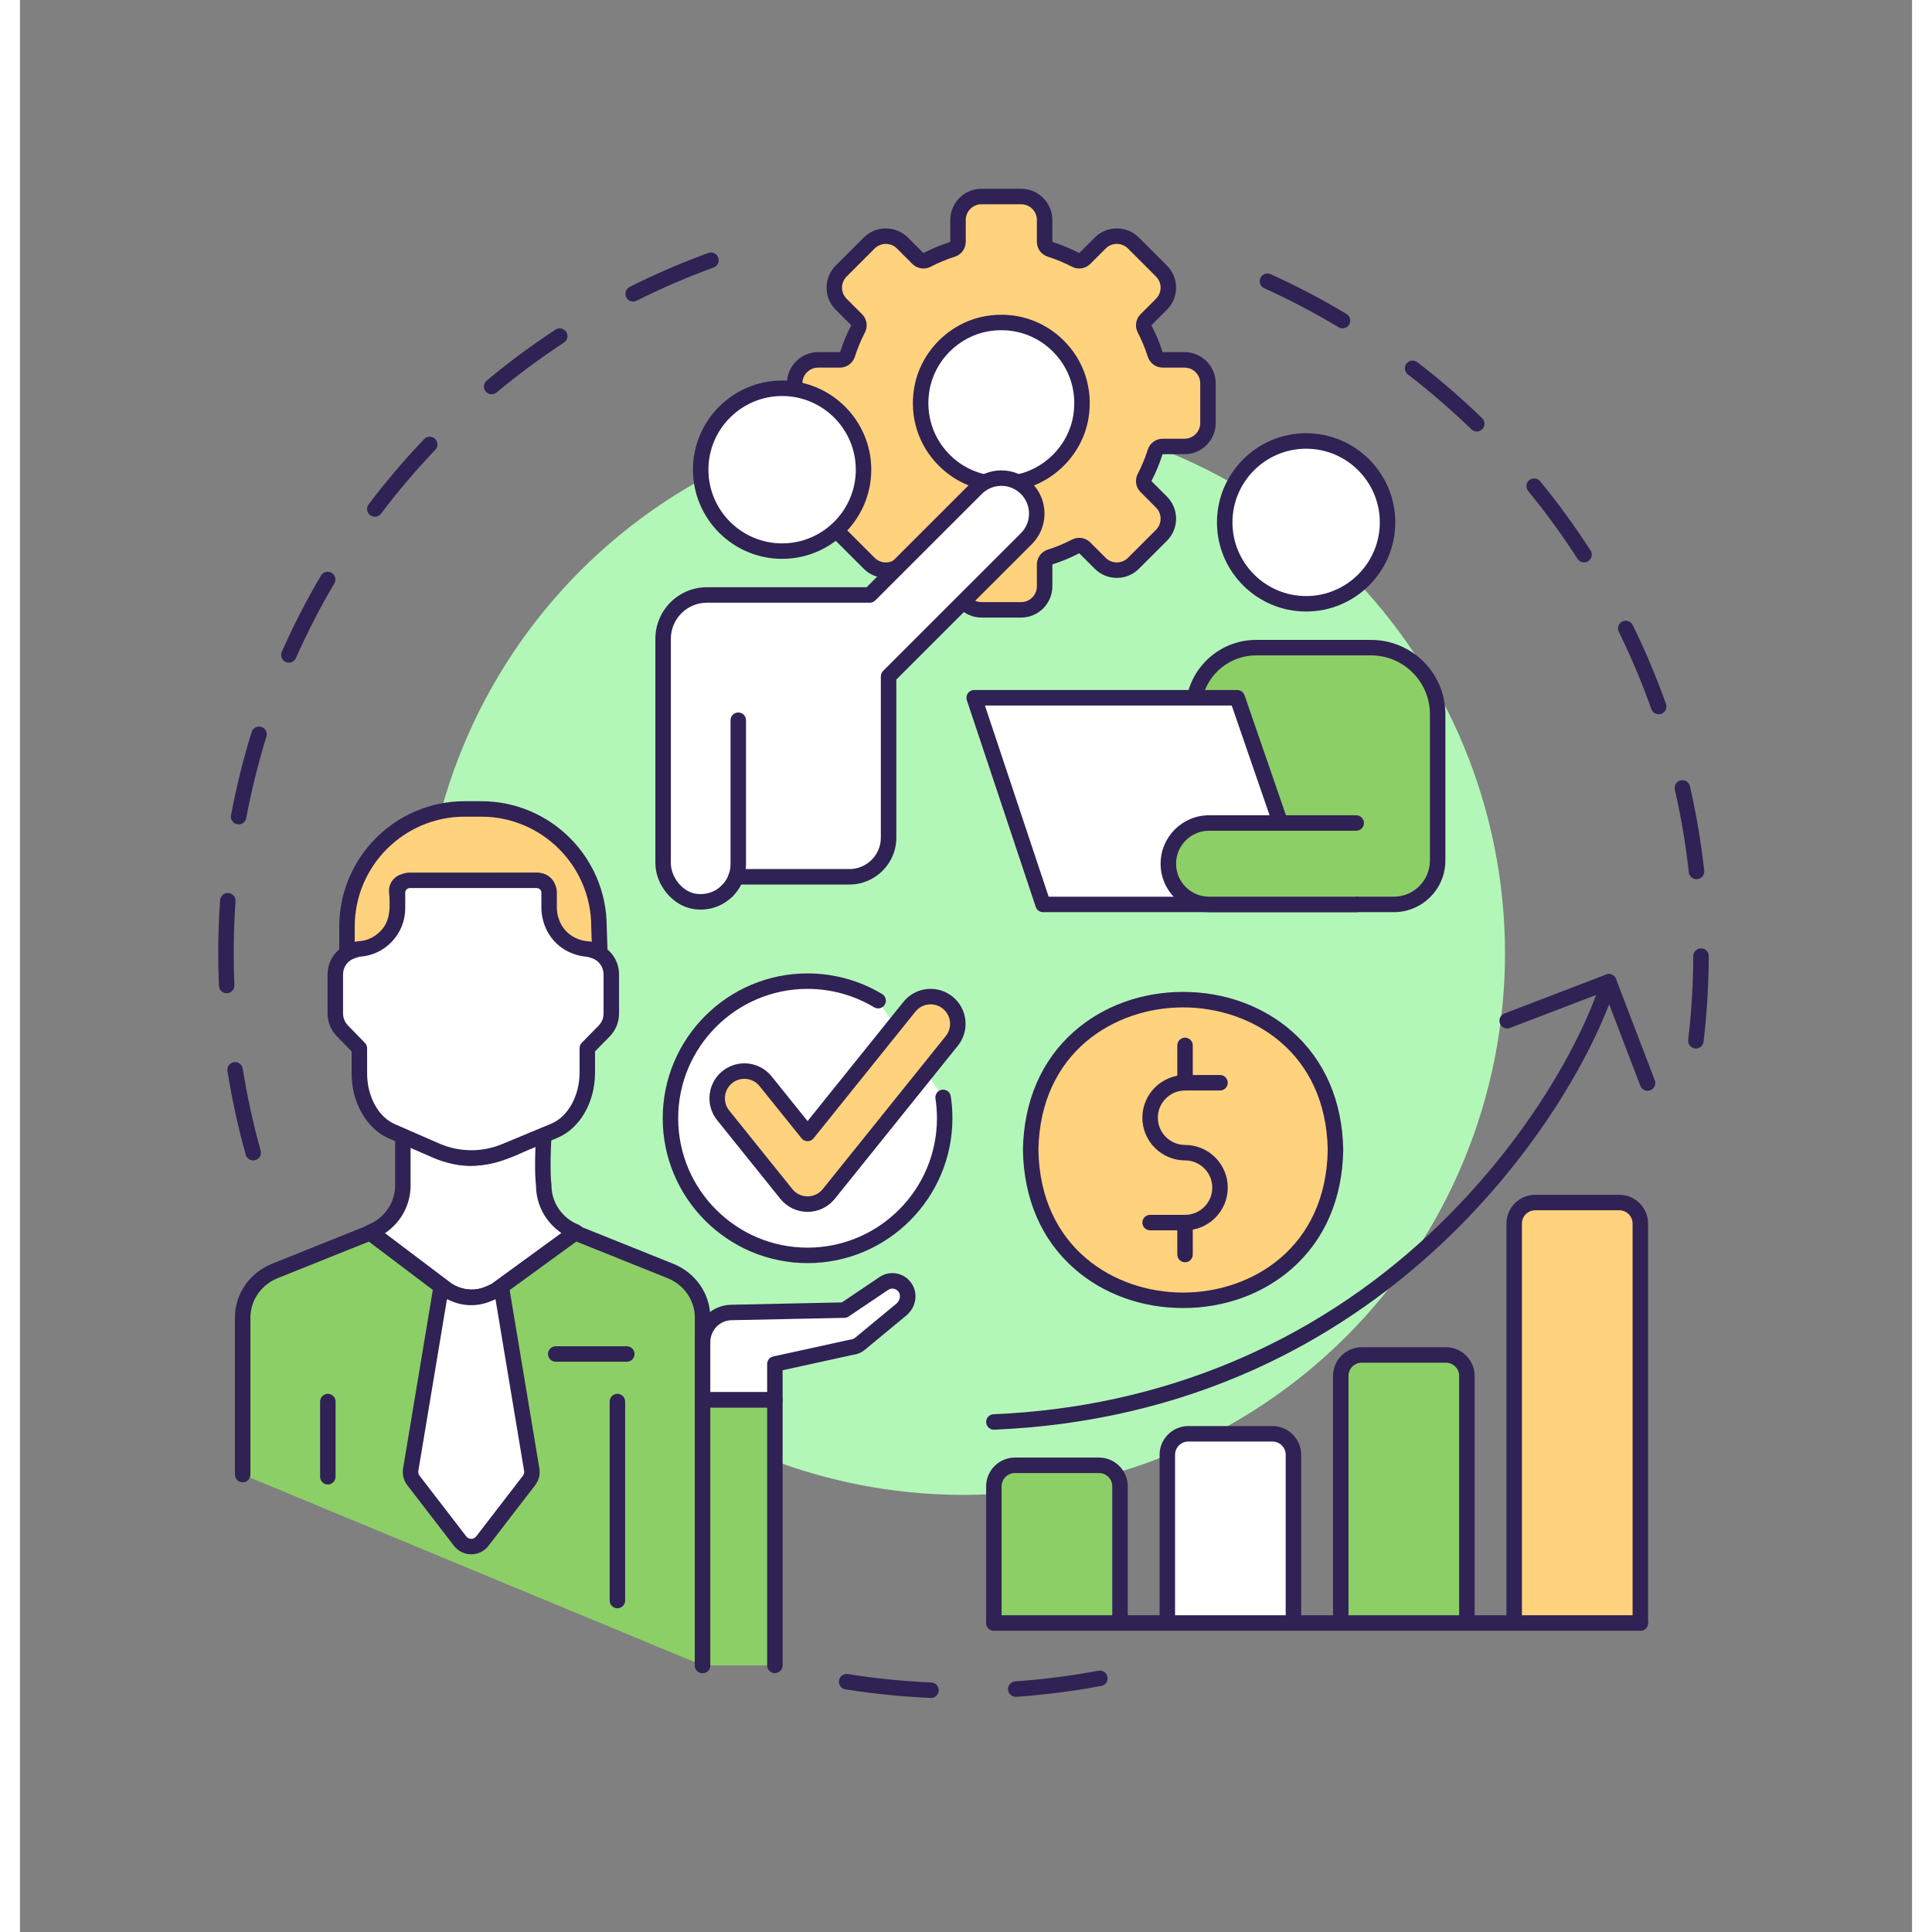 <svg xmlns="http://www.w3.org/2000/svg" xmlns:xlink="http://www.w3.org/1999/xlink" width="500" zoomAndPan="magnify" viewBox="0 0 375.12 383.04" height="500" preserveAspectRatio="xMidYMid meet" version="1.2"><rect x="0" y="0" width="375.12" height="383.04" fill="#808080" stroke="none"/><defs><clipPath id="f29e28a04f"><path d="M 245 54 L 334.816 54 L 334.816 208 L 245 208 Z M 245 54 "/></clipPath><clipPath id="ff9129c37f"><path d="M 39.305 50 L 139 50 L 139 231 L 39.305 231 Z M 39.305 50 "/></clipPath><clipPath id="716b635b1e"><path d="M 162 331 L 216 331 L 216 336.656 L 162 336.656 Z M 162 331 "/></clipPath><clipPath id="da93792752"><path d="M 152 37.406 L 238 37.406 L 238 123 L 152 123 Z M 152 37.406 "/></clipPath></defs><g id="9a192d396d"><g clip-rule="nonzero" clip-path="url(#f29e28a04f)"><path style=" stroke:none;fill-rule:nonzero;fill:#302254;fill-opacity:1;" d="M 332.27 207.879 C 332.211 207.879 332.148 207.879 332.09 207.871 C 331.246 207.77 330.645 207.008 330.746 206.168 C 331.391 200.695 331.73 195.105 331.75 189.562 C 331.754 188.715 332.438 188.031 333.285 188.031 C 333.285 188.031 333.289 188.031 333.289 188.031 C 334.137 188.035 334.82 188.727 334.816 189.57 C 334.797 195.234 334.453 200.938 333.793 206.527 C 333.699 207.309 333.039 207.879 332.27 207.879 Z M 332.391 174.316 C 331.621 174.316 330.957 173.738 330.867 172.953 C 330.262 167.449 329.328 161.934 328.094 156.555 C 327.906 155.73 328.422 154.906 329.246 154.719 C 330.074 154.527 330.895 155.043 331.086 155.871 C 332.344 161.363 333.297 166.996 333.918 172.613 C 334.012 173.457 333.402 174.215 332.562 174.309 C 332.504 174.312 332.449 174.316 332.391 174.316 Z M 324.891 141.609 C 324.262 141.609 323.672 141.219 323.445 140.59 C 321.598 135.387 319.426 130.234 316.988 125.273 C 316.613 124.512 316.93 123.594 317.688 123.219 C 318.449 122.848 319.367 123.16 319.742 123.922 C 322.23 128.984 324.449 134.246 326.34 139.562 C 326.621 140.359 326.203 141.238 325.406 141.52 C 325.238 141.582 325.062 141.609 324.891 141.609 Z M 310.098 111.504 C 309.594 111.504 309.102 111.254 308.809 110.801 C 305.816 106.156 302.523 101.633 299.02 97.355 C 298.48 96.703 298.578 95.734 299.23 95.199 C 299.887 94.66 300.855 94.758 301.391 95.414 C 304.973 99.781 308.332 104.398 311.387 109.141 C 311.844 109.852 311.641 110.801 310.926 111.262 C 310.672 111.426 310.383 111.504 310.098 111.504 Z M 288.824 85.551 C 288.441 85.551 288.055 85.406 287.758 85.117 C 283.785 81.27 279.551 77.609 275.172 74.242 C 274.5 73.727 274.375 72.762 274.891 72.09 C 275.406 71.418 276.371 71.293 277.043 71.809 C 281.516 75.25 285.836 78.984 289.891 82.914 C 290.5 83.504 290.516 84.477 289.926 85.086 C 289.625 85.395 289.227 85.551 288.824 85.551 Z M 262.211 65.094 C 261.941 65.094 261.672 65.023 261.426 64.875 C 256.68 62.027 251.723 59.43 246.691 57.148 C 245.918 56.801 245.578 55.891 245.926 55.121 C 246.277 54.348 247.184 54.004 247.957 54.355 C 253.098 56.684 258.156 59.336 263.004 62.246 C 263.73 62.684 263.965 63.625 263.527 64.352 C 263.242 64.828 262.734 65.094 262.211 65.094 Z M 262.211 65.094 "/></g><g clip-rule="nonzero" clip-path="url(#ff9129c37f)"><path style=" stroke:none;fill-rule:nonzero;fill:#302254;fill-opacity:1;" d="M 46.242 230.062 C 45.57 230.062 44.953 229.621 44.766 228.945 C 43.242 223.512 42.023 217.93 41.137 212.348 C 41.004 211.512 41.574 210.727 42.414 210.594 C 43.25 210.461 44.035 211.031 44.168 211.867 C 45.035 217.332 46.23 222.797 47.719 228.117 C 47.945 228.934 47.469 229.777 46.656 230.008 C 46.516 230.047 46.379 230.062 46.242 230.062 Z M 40.977 196.918 C 40.16 196.918 39.48 196.273 39.445 195.449 C 39.352 193.32 39.305 191.156 39.305 189.02 C 39.305 185.508 39.43 181.957 39.676 178.469 C 39.738 177.625 40.469 176.988 41.316 177.047 C 42.16 177.105 42.797 177.84 42.738 178.688 C 42.496 182.102 42.375 185.578 42.375 189.02 C 42.375 191.113 42.422 193.23 42.508 195.316 C 42.547 196.164 41.887 196.879 41.043 196.914 C 41.02 196.918 40.996 196.918 40.977 196.918 Z M 43.352 163.445 C 43.258 163.445 43.16 163.434 43.066 163.418 C 42.234 163.262 41.684 162.461 41.84 161.625 C 42.883 156.07 44.258 150.523 45.934 145.129 C 46.188 144.32 47.047 143.867 47.855 144.121 C 48.664 144.371 49.117 145.23 48.863 146.039 C 47.223 151.32 45.875 156.754 44.855 162.191 C 44.719 162.93 44.074 163.445 43.352 163.445 Z M 53.309 131.379 C 53.102 131.379 52.891 131.336 52.688 131.246 C 51.914 130.902 51.562 129.996 51.906 129.223 C 54.191 124.062 56.809 118.98 59.676 114.109 C 60.105 113.379 61.047 113.137 61.777 113.566 C 62.508 114 62.75 114.938 62.32 115.668 C 59.508 120.434 56.949 125.414 54.711 130.465 C 54.461 131.035 53.898 131.379 53.309 131.379 Z M 70.348 102.453 C 70.027 102.453 69.703 102.355 69.426 102.145 C 68.75 101.633 68.613 100.672 69.125 99.996 C 72.527 95.496 76.23 91.141 80.125 87.055 C 80.711 86.441 81.684 86.418 82.297 87.004 C 82.91 87.59 82.934 88.559 82.348 89.172 C 78.531 93.176 74.906 97.438 71.574 101.844 C 71.273 102.246 70.812 102.453 70.348 102.453 Z M 93.512 78.168 C 93.074 78.168 92.637 77.98 92.332 77.617 C 91.793 76.965 91.879 76 92.531 75.457 C 96.867 71.84 101.457 68.441 106.176 65.352 C 106.883 64.887 107.836 65.086 108.297 65.793 C 108.762 66.5 108.566 67.453 107.855 67.918 C 103.238 70.945 98.742 74.273 94.496 77.812 C 94.207 78.051 93.859 78.168 93.512 78.168 Z M 121.574 59.781 C 121.012 59.781 120.473 59.473 120.203 58.934 C 119.82 58.18 120.129 57.258 120.887 56.875 C 125.93 54.344 131.176 52.082 136.473 50.152 C 137.27 49.863 138.148 50.273 138.438 51.066 C 138.73 51.863 138.32 52.742 137.523 53.035 C 132.336 54.922 127.203 57.141 122.262 59.617 C 122.039 59.73 121.805 59.781 121.574 59.781 Z M 121.574 59.781 "/></g><g clip-rule="nonzero" clip-path="url(#716b635b1e)"><path style=" stroke:none;fill-rule:nonzero;fill:#302254;fill-opacity:1;" d="M 180.621 336.637 C 180.598 336.637 180.578 336.637 180.555 336.633 C 174.902 336.391 169.215 335.816 163.652 334.93 C 162.816 334.797 162.246 334.012 162.379 333.176 C 162.512 332.34 163.301 331.77 164.137 331.902 C 169.582 332.77 175.148 333.328 180.688 333.57 C 181.531 333.605 182.191 334.32 182.152 335.168 C 182.117 335.992 181.438 336.637 180.621 336.637 Z M 197.426 336.414 C 196.629 336.414 195.957 335.797 195.898 334.988 C 195.84 334.141 196.477 333.41 197.32 333.348 C 202.848 332.961 208.398 332.254 213.82 331.238 C 214.656 331.082 215.457 331.633 215.609 332.465 C 215.766 333.297 215.219 334.098 214.387 334.254 C 208.848 335.289 203.18 336.016 197.535 336.41 C 197.5 336.414 197.465 336.414 197.426 336.414 Z M 197.426 336.414 "/></g><path style=" stroke:none;fill-rule:nonzero;fill:#b2f7b8;fill-opacity:1;" d="M 294.422 189.02 C 294.422 190.777 294.379 192.531 294.293 194.289 C 294.207 196.043 294.078 197.793 293.902 199.543 C 293.73 201.289 293.516 203.035 293.258 204.773 C 293 206.512 292.699 208.242 292.359 209.965 C 292.016 211.688 291.629 213.402 291.203 215.105 C 290.777 216.809 290.309 218.504 289.797 220.184 C 289.289 221.863 288.738 223.531 288.145 225.188 C 287.555 226.84 286.922 228.48 286.25 230.105 C 285.578 231.727 284.863 233.332 284.113 234.922 C 283.363 236.508 282.574 238.078 281.746 239.629 C 280.918 241.176 280.051 242.707 279.148 244.211 C 278.242 245.719 277.305 247.203 276.328 248.664 C 275.352 250.125 274.34 251.562 273.293 252.973 C 272.246 254.383 271.168 255.77 270.051 257.125 C 268.938 258.484 267.789 259.816 266.609 261.117 C 265.43 262.418 264.219 263.691 262.977 264.934 C 261.734 266.176 260.461 267.387 259.16 268.566 C 257.859 269.746 256.527 270.895 255.172 272.008 C 253.812 273.125 252.426 274.203 251.016 275.25 C 249.605 276.297 248.168 277.309 246.707 278.285 C 245.246 279.262 243.762 280.199 242.258 281.105 C 240.75 282.008 239.219 282.871 237.672 283.699 C 236.121 284.531 234.551 285.32 232.965 286.07 C 231.375 286.82 229.77 287.535 228.148 288.207 C 226.523 288.879 224.887 289.512 223.23 290.102 C 221.578 290.695 219.91 291.246 218.227 291.754 C 216.547 292.266 214.852 292.734 213.148 293.16 C 211.445 293.586 209.73 293.973 208.008 294.316 C 206.285 294.656 204.555 294.957 202.816 295.215 C 201.078 295.473 199.336 295.688 197.586 295.859 C 195.836 296.031 194.086 296.164 192.332 296.25 C 190.574 296.336 188.82 296.379 187.062 296.379 C 185.305 296.379 183.551 296.336 181.793 296.25 C 180.039 296.164 178.289 296.031 176.539 295.859 C 174.793 295.688 173.047 295.473 171.309 295.215 C 169.57 294.957 167.84 294.656 166.117 294.316 C 164.395 293.973 162.68 293.586 160.977 293.16 C 159.273 292.734 157.578 292.266 155.898 291.754 C 154.215 291.246 152.551 290.695 150.895 290.102 C 149.242 289.512 147.602 288.879 145.977 288.207 C 144.355 287.535 142.75 286.82 141.16 286.07 C 139.574 285.32 138.004 284.531 136.453 283.699 C 134.906 282.871 133.375 282.008 131.871 281.105 C 130.363 280.199 128.879 279.262 127.418 278.285 C 125.957 277.309 124.52 276.297 123.109 275.25 C 121.699 274.203 120.312 273.125 118.953 272.008 C 117.598 270.895 116.266 269.746 114.965 268.566 C 113.664 267.387 112.391 266.176 111.148 264.934 C 109.906 263.691 108.695 262.418 107.516 261.117 C 106.336 259.816 105.188 258.484 104.074 257.125 C 102.957 255.77 101.879 254.383 100.832 252.973 C 99.785 251.562 98.773 250.125 97.797 248.664 C 96.82 247.203 95.883 245.719 94.977 244.211 C 94.074 242.707 93.211 241.176 92.379 239.629 C 91.551 238.078 90.762 236.508 90.012 234.922 C 89.262 233.332 88.547 231.727 87.875 230.105 C 87.203 228.48 86.57 226.84 85.98 225.188 C 85.387 223.531 84.836 221.863 84.328 220.184 C 83.816 218.504 83.348 216.809 82.922 215.105 C 82.496 213.402 82.109 211.688 81.766 209.965 C 81.426 208.242 81.125 206.512 80.867 204.773 C 80.609 203.035 80.395 201.289 80.223 199.543 C 80.047 197.793 79.918 196.043 79.832 194.285 C 79.746 192.531 79.703 190.777 79.703 189.02 C 79.703 187.262 79.746 185.508 79.832 183.75 C 79.918 181.996 80.047 180.246 80.223 178.496 C 80.395 176.746 80.609 175.004 80.867 173.266 C 81.125 171.527 81.426 169.797 81.766 168.074 C 82.109 166.352 82.496 164.637 82.922 162.934 C 83.348 161.23 83.816 159.535 84.328 157.855 C 84.836 156.172 85.387 154.504 85.98 152.852 C 86.57 151.195 87.203 149.559 87.875 147.934 C 88.547 146.312 89.262 144.707 90.012 143.117 C 90.762 141.527 91.551 139.961 92.379 138.41 C 93.211 136.859 94.074 135.332 94.977 133.824 C 95.883 132.32 96.82 130.836 97.797 129.375 C 98.773 127.914 99.785 126.477 100.832 125.066 C 101.879 123.656 102.957 122.27 104.074 120.91 C 105.188 119.555 106.336 118.223 107.516 116.922 C 108.695 115.621 109.906 114.348 111.148 113.105 C 112.391 111.863 113.664 110.652 114.965 109.473 C 116.266 108.293 117.598 107.145 118.953 106.031 C 120.312 104.914 121.699 103.836 123.109 102.789 C 124.52 101.742 125.957 100.73 127.418 99.754 C 128.879 98.777 130.363 97.84 131.871 96.934 C 133.375 96.031 134.906 95.164 136.453 94.336 C 138.004 93.508 139.574 92.719 141.16 91.969 C 142.75 91.219 144.355 90.504 145.977 89.832 C 147.602 89.16 149.242 88.527 150.895 87.938 C 152.551 87.344 154.215 86.793 155.898 86.285 C 157.578 85.773 159.273 85.305 160.977 84.879 C 162.68 84.453 164.395 84.066 166.117 83.723 C 167.84 83.379 169.57 83.082 171.309 82.824 C 173.047 82.566 174.793 82.352 176.539 82.176 C 178.289 82.004 180.039 81.875 181.793 81.789 C 183.551 81.703 185.305 81.66 187.062 81.66 C 188.82 81.66 190.574 81.703 192.332 81.789 C 194.086 81.875 195.836 82.004 197.586 82.176 C 199.336 82.352 201.078 82.566 202.816 82.824 C 204.555 83.082 206.285 83.379 208.008 83.723 C 209.73 84.066 211.445 84.453 213.148 84.879 C 214.852 85.305 216.547 85.773 218.227 86.285 C 219.91 86.793 221.578 87.344 223.23 87.938 C 224.887 88.527 226.523 89.16 228.148 89.832 C 229.77 90.504 231.375 91.219 232.965 91.969 C 234.551 92.719 236.121 93.508 237.672 94.336 C 239.219 95.164 240.75 96.031 242.258 96.934 C 243.762 97.84 245.246 98.777 246.707 99.754 C 248.168 100.73 249.605 101.742 251.016 102.789 C 252.426 103.836 253.812 104.914 255.172 106.031 C 256.527 107.145 257.859 108.293 259.16 109.473 C 260.461 110.652 261.734 111.863 262.977 113.105 C 264.219 114.348 265.43 115.621 266.609 116.922 C 267.789 118.223 268.938 119.555 270.051 120.91 C 271.168 122.27 272.246 123.656 273.293 125.066 C 274.34 126.477 275.352 127.914 276.328 129.375 C 277.305 130.836 278.242 132.32 279.148 133.824 C 280.051 135.332 280.918 136.859 281.746 138.41 C 282.574 139.961 283.363 141.527 284.113 143.117 C 284.863 144.707 285.578 146.312 286.25 147.934 C 286.922 149.559 287.555 151.195 288.145 152.852 C 288.738 154.504 289.289 156.172 289.797 157.855 C 290.309 159.535 290.777 161.23 291.203 162.934 C 291.629 164.637 292.016 166.352 292.359 168.074 C 292.699 169.797 293 171.527 293.258 173.266 C 293.516 175.004 293.73 176.746 293.902 178.496 C 294.078 180.246 294.207 181.996 294.293 183.75 C 294.379 185.508 294.422 187.262 294.422 189.02 Z M 294.422 189.02 "/><path style=" stroke:none;fill-rule:nonzero;fill:#302254;fill-opacity:1;" d="M 193.086 283.453 C 192.27 283.453 191.59 282.809 191.555 281.98 C 191.52 281.137 192.176 280.422 193.023 280.387 C 226.109 279.008 256.09 266.562 279.715 244.395 C 298.668 226.609 309.781 206.238 313.535 194.195 C 313.789 193.387 314.648 192.934 315.457 193.188 C 316.266 193.441 316.715 194.301 316.465 195.109 C 312.598 207.508 301.203 228.438 281.812 246.633 C 270.734 257.027 258.285 265.387 244.805 271.477 C 228.91 278.656 211.531 282.688 193.152 283.449 C 193.129 283.453 193.109 283.453 193.086 283.453 Z M 193.086 283.453 "/><path style=" stroke:none;fill-rule:nonzero;fill:#302254;fill-opacity:1;" d="M 322.691 216.258 C 322.074 216.258 321.492 215.883 321.258 215.27 L 314.117 196.633 L 295.402 203.805 C 294.613 204.105 293.727 203.711 293.422 202.918 C 293.117 202.129 293.516 201.242 294.305 200.938 L 314.449 193.219 C 315.242 192.918 316.129 193.312 316.434 194.102 L 324.121 214.172 C 324.426 214.965 324.027 215.852 323.238 216.152 C 323.059 216.223 322.871 216.258 322.691 216.258 Z M 322.691 216.258 "/><path style=" stroke:none;fill-rule:nonzero;fill:#8dcf67;fill-opacity:1;" d="M 193.09 321.773 L 193.09 294.684 C 193.09 292.383 194.953 290.516 197.254 290.516 L 213.926 290.516 C 216.23 290.516 218.094 292.379 218.094 294.684 L 218.094 321.773 Z M 193.09 321.773 "/><path style=" stroke:none;fill-rule:nonzero;fill:#302254;fill-opacity:1;" d="M 218.094 323.309 C 217.25 323.309 216.562 322.621 216.562 321.773 L 216.562 294.684 C 216.562 293.23 215.379 292.047 213.926 292.047 L 197.254 292.047 C 195.805 292.047 194.621 293.23 194.621 294.684 L 194.621 321.773 C 194.621 322.621 193.934 323.309 193.09 323.309 C 192.242 323.309 191.555 322.621 191.555 321.773 L 191.555 294.684 C 191.555 291.539 194.113 288.98 197.258 288.98 L 213.926 288.98 C 217.07 288.98 219.629 291.539 219.629 294.684 L 219.629 321.773 C 219.629 322.621 218.941 323.309 218.094 323.309 Z M 218.094 323.309 "/><path style=" stroke:none;fill-rule:nonzero;fill:#ffd27e;fill-opacity:1;" d="M 296.246 321.773 L 296.246 242.582 C 296.246 240.281 298.109 238.414 300.414 238.414 L 317.082 238.414 C 319.387 238.414 321.25 240.281 321.25 242.582 L 321.25 321.773 Z M 296.246 321.773 "/><path style=" stroke:none;fill-rule:nonzero;fill:#302254;fill-opacity:1;" d="M 321.25 323.309 C 320.406 323.309 319.719 322.621 319.719 321.773 L 319.719 242.582 C 319.719 241.133 318.535 239.949 317.082 239.949 L 300.414 239.949 C 298.961 239.949 297.777 241.129 297.777 242.582 L 297.777 321.773 C 297.777 322.621 297.09 323.309 296.246 323.309 C 295.398 323.309 294.711 322.621 294.711 321.773 L 294.711 242.582 C 294.711 239.438 297.27 236.883 300.414 236.883 L 317.086 236.883 C 320.227 236.883 322.785 239.438 322.785 242.582 L 322.785 321.773 C 322.785 322.621 322.098 323.309 321.25 323.309 Z M 321.25 323.309 "/><path style=" stroke:none;fill-rule:nonzero;fill:#ffffff;fill-opacity:1;" d="M 227.473 321.773 L 227.473 288.43 C 227.473 286.129 229.34 284.262 231.641 284.262 L 248.312 284.262 C 250.613 284.262 252.48 286.129 252.48 288.43 L 252.48 321.773 Z M 227.473 321.773 "/><path style=" stroke:none;fill-rule:nonzero;fill:#302254;fill-opacity:1;" d="M 252.48 323.309 C 251.633 323.309 250.945 322.621 250.945 321.773 L 250.945 288.43 C 250.945 286.977 249.766 285.797 248.312 285.797 L 231.641 285.797 C 230.188 285.797 229.008 286.98 229.008 288.43 L 229.008 321.773 C 229.008 322.621 228.32 323.309 227.473 323.309 C 226.625 323.309 225.941 322.621 225.941 321.773 L 225.941 288.43 C 225.941 285.285 228.496 282.73 231.641 282.73 L 248.312 282.73 C 251.457 282.73 254.016 285.285 254.016 288.43 L 254.016 321.773 C 254.016 322.621 253.328 323.309 252.48 323.309 Z M 252.48 323.309 "/><path style=" stroke:none;fill-rule:nonzero;fill:#8dcf67;fill-opacity:1;" d="M 261.859 321.773 L 261.859 272.801 C 261.859 270.5 263.727 268.633 266.027 268.633 L 282.699 268.633 C 285 268.633 286.867 270.5 286.867 272.801 L 286.867 321.773 Z M 261.859 321.773 "/><path style=" stroke:none;fill-rule:nonzero;fill:#302254;fill-opacity:1;" d="M 286.867 323.309 C 286.02 323.309 285.332 322.621 285.332 321.773 L 285.332 272.801 C 285.332 271.348 284.152 270.168 282.699 270.168 L 266.027 270.168 C 264.574 270.168 263.395 271.348 263.395 272.801 L 263.395 321.773 C 263.395 322.621 262.707 323.309 261.859 323.309 C 261.012 323.309 260.324 322.621 260.324 321.773 L 260.324 272.801 C 260.324 269.656 262.883 267.098 266.027 267.098 L 282.699 267.098 C 285.844 267.098 288.402 269.656 288.402 272.801 L 288.402 321.773 C 288.402 322.621 287.715 323.309 286.867 323.309 Z M 286.867 323.309 "/><path style=" stroke:none;fill-rule:nonzero;fill:#302254;fill-opacity:1;" d="M 321.25 323.309 L 193.09 323.309 C 192.242 323.309 191.555 322.621 191.555 321.773 C 191.555 320.926 192.242 320.242 193.09 320.242 L 321.25 320.242 C 322.098 320.242 322.785 320.926 322.785 321.773 C 322.785 322.621 322.098 323.309 321.25 323.309 Z M 321.25 323.309 "/><path style=" stroke:none;fill-rule:nonzero;fill:#ffd27e;fill-opacity:1;" d="M 200.383 227.996 C 201.059 267.738 260.145 267.73 260.816 227.996 C 260.137 188.254 201.055 188.258 200.383 227.996 Z M 200.383 227.996 "/><path style=" stroke:none;fill-rule:nonzero;fill:#302254;fill-opacity:1;" d="M 230.598 259.336 C 222.414 259.336 214.742 256.555 209.004 251.5 C 202.523 245.801 199.012 237.684 198.848 228.023 C 198.848 228.004 198.848 227.988 198.848 227.969 C 199.012 218.312 202.523 210.191 209 204.492 C 214.738 199.441 222.41 196.656 230.598 196.656 C 238.785 196.656 246.457 199.438 252.195 204.488 C 258.676 210.191 262.188 218.309 262.352 227.969 C 262.352 227.984 262.352 228.004 262.352 228.02 C 262.188 237.68 258.676 245.797 252.199 251.5 C 246.461 256.551 238.789 259.332 230.602 259.336 C 230.602 259.336 230.602 259.336 230.598 259.336 Z M 201.914 227.996 C 202.262 247.422 217.023 256.266 230.598 256.266 C 230.602 256.266 230.602 256.266 230.602 256.266 C 244.18 256.266 258.941 247.418 259.281 227.996 C 258.938 208.57 244.176 199.727 230.598 199.727 C 217.02 199.727 202.258 208.574 201.914 227.996 Z M 201.914 227.996 "/><path style=" stroke:none;fill-rule:nonzero;fill:#302254;fill-opacity:1;" d="M 230.992 243.926 L 224.062 243.926 C 223.215 243.926 222.527 243.238 222.527 242.391 C 222.527 241.543 223.215 240.855 224.062 240.855 L 230.992 240.855 C 233.969 240.855 236.387 238.434 236.387 235.461 C 236.387 232.484 233.969 230.062 230.992 230.062 C 226.324 230.062 222.527 226.266 222.527 221.598 C 222.527 216.93 226.324 213.133 230.992 213.133 L 237.922 213.133 C 238.77 213.133 239.457 213.82 239.457 214.668 C 239.457 215.516 238.77 216.203 237.922 216.203 L 230.992 216.203 C 228.016 216.203 225.594 218.621 225.594 221.598 C 225.594 224.574 228.016 226.996 230.992 226.996 C 235.66 226.996 239.457 230.793 239.457 235.461 C 239.457 240.125 235.66 243.926 230.992 243.926 Z M 230.992 243.926 "/><path style=" stroke:none;fill-rule:nonzero;fill:#302254;fill-opacity:1;" d="M 230.988 250.258 C 230.141 250.258 229.453 249.57 229.453 248.727 L 229.453 242.395 C 229.453 241.547 230.141 240.859 230.988 240.859 C 231.836 240.859 232.52 241.547 232.52 242.395 L 232.52 248.727 C 232.52 249.57 231.836 250.258 230.988 250.258 Z M 230.988 250.258 "/><path style=" stroke:none;fill-rule:nonzero;fill:#302254;fill-opacity:1;" d="M 230.988 216.207 C 230.141 216.207 229.453 215.52 229.453 214.672 L 229.453 207.266 C 229.453 206.418 230.141 205.73 230.988 205.73 C 231.836 205.73 232.52 206.418 232.52 207.266 L 232.52 214.672 C 232.52 215.52 231.836 216.207 230.988 216.207 Z M 230.988 216.207 "/><path style=" stroke:none;fill-rule:nonzero;fill:#ffffff;fill-opacity:1;" d="M 110.223 244.266 L 94.648 255.609 C 91.613 257.719 87.586 257.719 84.547 255.609 L 69.535 244.266 L 70.23 243.961 C 73.699 242.273 75.914 238.816 75.914 235.008 L 75.914 225.227 C 75.914 225.227 77.156 225.609 80.441 226.812 C 85.988 229.98 89.953 230.773 97.879 227.605 C 99.465 226.812 101.051 226.02 103.844 225.156 C 103.426 232.359 103.844 235.012 103.844 235.012 C 103.844 238.785 106.035 242.223 109.453 243.922 Z M 110.223 244.266 "/><path style=" stroke:none;fill-rule:nonzero;fill:#302254;fill-opacity:1;" d="M 89.598 258.715 C 87.523 258.715 85.445 258.098 83.672 256.867 C 83.656 256.855 83.641 256.844 83.625 256.832 L 68.613 245.492 C 68.176 245.164 67.949 244.629 68.012 244.09 C 68.074 243.551 68.418 243.082 68.914 242.863 L 69.582 242.57 C 72.543 241.117 74.379 238.223 74.379 235.008 L 74.379 225.227 C 74.379 224.738 74.609 224.281 75 223.992 C 75.395 223.703 75.898 223.617 76.363 223.762 C 76.414 223.777 77.684 224.168 80.969 225.371 C 81.051 225.402 81.129 225.438 81.203 225.48 C 86.273 228.379 89.801 229.172 97.25 226.203 C 98.848 225.406 100.512 224.578 103.395 223.691 C 103.875 223.543 104.398 223.641 104.793 223.949 C 105.188 224.262 105.406 224.746 105.379 225.246 C 104.977 232.113 105.359 234.75 105.363 234.777 C 105.375 234.852 105.379 234.934 105.379 235.012 C 105.379 238.191 107.191 241.074 110.109 242.535 L 110.848 242.867 C 111.348 243.09 111.691 243.562 111.746 244.105 C 111.805 244.648 111.566 245.184 111.125 245.504 L 95.555 256.848 C 95.543 256.855 95.535 256.863 95.527 256.867 C 93.754 258.098 91.676 258.715 89.598 258.715 Z M 85.449 254.363 C 87.938 256.082 91.273 256.078 93.762 254.359 L 107.348 244.461 C 104.234 242.34 102.348 238.895 102.312 235.117 C 102.242 234.562 102.008 232.262 102.203 227.336 C 100.734 227.891 99.672 228.422 98.566 228.977 C 98.527 228.996 98.488 229.012 98.449 229.027 C 89.941 232.43 85.469 231.43 79.793 228.207 C 78.84 227.859 78.062 227.582 77.445 227.363 L 77.445 235.008 C 77.445 238.852 75.539 242.352 72.375 244.488 Z M 85.449 254.363 "/><path style=" stroke:none;fill-rule:nonzero;fill:#8dcf67;fill-opacity:1;" d="M 44.152 292.348 L 44.152 261.242 C 44.152 257.184 46.676 253.539 50.535 251.98 L 68.75 244.672 L 69.398 244.414 L 84.414 255.754 C 87.449 257.863 91.477 257.863 94.516 255.754 L 110.086 244.41 L 110.613 244.625 L 128.953 251.984 C 132.809 253.535 135.332 257.188 135.332 261.238 L 135.332 330.18 Z M 44.152 292.348 "/><path style=" stroke:none;fill-rule:nonzero;fill:#302254;fill-opacity:1;" d="M 135.332 331.715 C 134.484 331.715 133.797 331.027 133.797 330.18 L 133.797 261.238 C 133.797 257.805 131.672 254.73 128.383 253.406 L 110.301 246.152 L 95.418 256.992 C 95.41 257 95.398 257.008 95.391 257.016 C 91.844 259.477 87.082 259.477 83.539 257.016 C 83.52 257.004 83.504 256.988 83.488 256.977 L 69.168 246.16 L 51.109 253.402 C 47.816 254.73 45.688 257.809 45.688 261.242 L 45.688 292.348 C 45.688 293.195 45 293.883 44.152 293.883 C 43.305 293.883 42.617 293.195 42.617 292.348 L 42.617 261.242 C 42.617 256.551 45.5 252.355 49.965 250.559 L 68.828 242.988 C 69.328 242.789 69.895 242.863 70.324 243.188 L 85.312 254.512 C 87.801 256.227 91.137 256.223 93.625 254.504 L 109.184 243.172 C 109.609 242.859 110.168 242.789 110.656 242.988 L 129.527 250.559 C 133.984 252.355 136.863 256.547 136.863 261.238 L 136.863 330.18 C 136.863 331.027 136.18 331.715 135.332 331.715 Z M 135.332 331.715 "/><path style=" stroke:none;fill-rule:nonzero;fill:#ffffff;fill-opacity:1;" d="M 95.473 255.43 L 101.461 291.367 C 101.59 292.133 101.395 292.914 100.922 293.527 L 91.672 305.539 C 90.559 306.984 88.375 306.984 87.258 305.539 L 78.008 293.527 C 77.539 292.914 77.34 292.133 77.469 291.367 L 83.457 255.43 L 86.277 256.602 C 88.32 257.449 90.613 257.449 92.652 256.602 Z M 95.473 255.43 "/><path style=" stroke:none;fill-rule:nonzero;fill:#302254;fill-opacity:1;" d="M 89.465 308.156 C 88.113 308.156 86.867 307.543 86.043 306.473 L 76.793 294.461 C 76.062 293.512 75.758 292.293 75.957 291.117 L 81.945 255.176 C 82.023 254.715 82.305 254.316 82.715 254.09 C 83.125 253.859 83.617 253.832 84.047 254.012 L 86.867 255.184 C 88.52 255.871 90.414 255.871 92.062 255.184 L 94.883 254.012 C 95.316 253.832 95.809 253.859 96.215 254.09 C 96.625 254.316 96.91 254.715 96.984 255.176 L 102.977 291.117 C 103.172 292.293 102.867 293.512 102.137 294.461 L 92.887 306.473 C 92.062 307.543 90.816 308.156 89.465 308.156 Z M 84.652 257.586 L 78.98 291.621 C 78.926 291.961 79.016 292.316 79.227 292.59 L 88.477 304.602 C 88.715 304.91 89.074 305.09 89.465 305.09 C 89.855 305.09 90.219 304.91 90.457 304.602 L 99.707 292.59 C 99.918 292.316 100.008 291.961 99.949 291.621 L 94.277 257.586 L 93.242 258.02 C 90.84 259.016 88.09 259.016 85.691 258.02 Z M 84.652 257.586 "/><path style=" stroke:none;fill-rule:nonzero;fill:#ffd27e;fill-opacity:1;" d="M 64.832 189.191 C 64.832 189.191 65.754 188.691 66.621 188.555 C 68.285 188.293 69.914 187.797 71.277 186.809 C 73.73 185.035 75.34 182.672 74.691 176.668 C 74.672 175.613 75.508 174.742 76.562 174.738 L 102.816 174.617 C 103.793 174.613 104.605 175.359 104.703 176.332 C 104.961 178.984 103.988 183.633 107.914 186.715 C 109.262 187.773 110.934 188.273 112.629 188.512 C 113.531 188.641 114.176 188.223 114.969 189.016 L 114.793 183.715 C 114.793 170.828 104.344 160.383 91.457 160.383 L 88.168 160.383 C 75.281 160.383 64.832 170.828 64.832 183.715 Z M 64.832 189.191 "/><path style=" stroke:none;fill-rule:nonzero;fill:#302254;fill-opacity:1;" d="M 64.832 190.727 C 64.562 190.727 64.289 190.652 64.047 190.508 C 63.582 190.23 63.301 189.73 63.301 189.191 L 63.301 183.715 C 63.301 170.004 74.453 158.848 88.168 158.848 L 91.457 158.848 C 105.16 158.848 116.312 169.988 116.328 183.691 L 116.504 188.965 C 116.523 189.594 116.16 190.172 115.582 190.422 C 115.004 190.672 114.332 190.543 113.887 190.098 C 113.859 190.074 113.84 190.059 113.828 190.051 C 113.762 190.043 113.609 190.051 113.5 190.059 C 113.207 190.074 112.844 190.094 112.414 190.031 C 110.145 189.711 108.363 189.02 106.965 187.922 C 103.246 185 103.234 180.879 103.223 178.152 C 103.223 177.531 103.219 176.941 103.176 176.48 C 103.156 176.293 103.008 176.152 102.824 176.152 L 76.57 176.273 C 76.453 176.273 76.371 176.328 76.328 176.375 C 76.285 176.418 76.234 176.492 76.227 176.594 C 76.816 182.223 75.641 185.547 72.176 188.051 C 70.777 189.066 69.039 189.727 66.863 190.07 C 66.355 190.152 65.711 190.461 65.562 190.539 C 65.336 190.664 65.086 190.727 64.832 190.727 Z M 88.168 161.914 C 76.148 161.914 66.367 171.695 66.367 183.715 L 66.367 187.043 C 66.371 187.043 66.379 187.039 66.383 187.039 C 68.07 186.773 69.379 186.289 70.379 185.566 C 72.203 184.246 73.789 182.586 73.168 176.832 C 73.16 176.785 73.16 176.742 73.156 176.695 C 73.141 175.77 73.484 174.895 74.133 174.23 C 74.773 173.574 75.637 173.207 76.555 173.203 L 102.809 173.082 C 102.816 173.082 102.82 173.082 102.828 173.082 C 104.598 173.082 106.059 174.414 106.23 176.184 C 106.289 176.789 106.289 177.445 106.293 178.141 C 106.301 180.656 106.309 183.504 108.863 185.512 C 109.82 186.266 111.125 186.75 112.844 186.992 C 112.98 187.012 113.145 187.004 113.336 186.992 C 113.348 186.992 113.355 186.992 113.367 186.992 L 113.258 183.766 C 113.258 183.75 113.258 183.734 113.258 183.715 C 113.258 171.695 103.48 161.914 91.457 161.914 Z M 88.168 161.914 "/><path style=" stroke:none;fill-rule:nonzero;fill:#ffffff;fill-opacity:1;" d="M 112.828 188.18 C 111.48 188.117 109.176 187.691 107.289 185.789 C 105.008 183.496 104.906 180.652 104.906 180.055 L 104.906 176.98 C 104.906 175.633 103.809 174.535 102.453 174.535 L 77.305 174.535 C 75.945 174.535 74.852 175.633 74.852 176.98 L 74.852 180.055 C 74.852 184.434 71.371 188.008 67.027 188.156 L 65.953 188.496 C 63.91 189.148 62.52 191.039 62.52 193.176 L 62.52 200.945 C 62.52 202.227 63.031 203.465 63.934 204.387 L 67.289 207.832 L 67.289 212.809 C 67.289 217.988 69.863 222.582 73.676 224.266 L 82.336 228.047 C 86.855 230.059 91.773 230.102 96.328 228.188 L 105.953 224.18 C 109.84 222.562 112.48 217.914 112.48 212.676 L 112.48 207.82 L 115.836 204.398 C 116.738 203.477 117.238 202.238 117.238 200.953 L 117.238 193.188 C 117.238 191.047 115.859 189.148 113.816 188.496 Z M 112.828 188.18 "/><path style=" stroke:none;fill-rule:nonzero;fill:#302254;fill-opacity:1;" d="M 89.488 231.117 C 86.848 231.117 84.211 230.562 81.711 229.449 L 73.062 225.672 C 68.691 223.742 65.754 218.574 65.754 212.809 L 65.754 208.457 L 62.836 205.457 C 61.645 204.238 60.988 202.637 60.988 200.945 L 60.988 193.176 C 60.988 190.359 62.797 187.891 65.488 187.035 L 66.57 186.695 C 66.699 186.652 66.836 186.629 66.977 186.625 C 70.531 186.5 73.316 183.613 73.316 180.055 L 73.316 176.98 C 73.316 174.785 75.105 173 77.305 173 L 102.453 173 C 104.652 173 106.441 174.785 106.441 176.98 L 106.441 180.055 C 106.441 180.508 106.535 182.859 108.375 184.707 C 109.941 186.281 111.883 186.598 112.898 186.648 C 113.035 186.652 113.168 186.68 113.293 186.719 L 114.281 187.035 C 116.969 187.891 118.77 190.363 118.77 193.188 L 118.77 200.953 C 118.77 202.656 118.117 204.258 116.934 205.473 L 114.012 208.445 L 114.012 212.676 C 114.012 218.543 111.012 223.734 106.539 225.598 L 96.918 229.605 C 94.516 230.613 92 231.117 89.488 231.117 Z M 67.297 189.68 L 66.414 189.961 C 65.004 190.406 64.055 191.703 64.055 193.176 L 64.055 200.945 C 64.055 201.816 64.41 202.68 65.031 203.316 L 68.387 206.762 C 68.668 207.047 68.824 207.434 68.824 207.832 L 68.824 212.809 C 68.824 217.375 71.023 221.418 74.297 222.863 L 82.949 226.641 C 87.055 228.469 91.594 228.516 95.73 226.773 L 105.363 222.766 C 108.648 221.395 110.945 217.246 110.945 212.676 L 110.945 207.82 C 110.945 207.418 111.102 207.035 111.383 206.746 L 114.742 203.324 C 115.359 202.691 115.703 201.848 115.703 200.953 L 115.703 193.188 C 115.703 191.703 114.758 190.406 113.352 189.957 L 112.543 189.699 C 111.035 189.598 108.391 189.074 106.199 186.871 C 103.578 184.234 103.375 180.988 103.375 180.055 L 103.375 176.98 C 103.375 176.477 102.961 176.07 102.453 176.07 L 77.305 176.07 C 76.797 176.07 76.383 176.477 76.383 176.98 L 76.383 180.055 C 76.383 182.566 75.422 184.949 73.672 186.758 C 71.977 188.512 69.719 189.543 67.297 189.68 Z M 67.297 189.68 "/><path style=" stroke:none;fill-rule:nonzero;fill:#302254;fill-opacity:1;" d="M 120.309 269.98 L 106.223 269.98 C 105.375 269.98 104.688 269.293 104.688 268.445 C 104.688 267.598 105.375 266.914 106.223 266.914 L 120.309 266.914 C 121.156 266.914 121.844 267.598 121.844 268.445 C 121.844 269.293 121.156 269.98 120.309 269.98 Z M 120.309 269.98 "/><path style=" stroke:none;fill-rule:nonzero;fill:#302254;fill-opacity:1;" d="M 61.035 294.316 C 60.188 294.316 59.504 293.629 59.504 292.781 L 59.504 277.875 C 59.504 277.027 60.188 276.34 61.035 276.34 C 61.883 276.34 62.57 277.027 62.57 277.875 L 62.57 292.781 C 62.57 293.629 61.883 294.316 61.035 294.316 Z M 61.035 294.316 "/><path style=" stroke:none;fill-rule:nonzero;fill:#302254;fill-opacity:1;" d="M 118.449 318.859 C 117.602 318.859 116.914 318.172 116.914 317.324 L 116.914 277.875 C 116.914 277.027 117.602 276.34 118.449 276.34 C 119.297 276.34 119.98 277.027 119.98 277.875 L 119.98 317.324 C 119.98 318.172 119.297 318.859 118.449 318.859 Z M 118.449 318.859 "/><path style=" stroke:none;fill-rule:nonzero;fill:#ffffff;fill-opacity:1;" d="M 174.738 259.645 L 166.551 266.406 C 166.07 266.805 165.484 267.043 164.863 267.102 L 149.672 270.43 L 149.672 277.551 L 135.332 277.551 L 135.332 266.141 C 135.332 262.914 137.855 260.281 141.027 260.215 L 163.43 259.742 L 171.27 254.461 C 172.66 253.516 174.566 253.879 175.52 255.336 C 176.43 256.711 176.008 258.582 174.738 259.645 Z M 174.738 259.645 "/><path style=" stroke:none;fill-rule:nonzero;fill:#302254;fill-opacity:1;" d="M 149.672 279.086 L 135.332 279.086 C 134.484 279.086 133.797 278.398 133.797 277.551 L 133.797 266.141 C 133.797 264.184 134.539 262.332 135.883 260.93 C 137.238 259.52 139.051 258.723 140.996 258.68 L 162.945 258.219 L 170.414 253.188 C 171.426 252.5 172.652 252.254 173.855 252.496 C 175.07 252.738 176.117 253.449 176.801 254.5 C 178.117 256.484 177.656 259.203 175.723 260.82 C 175.723 260.82 175.719 260.824 175.715 260.824 L 167.527 267.59 C 166.84 268.16 166.004 268.516 165.109 268.621 L 151.203 271.664 L 151.203 277.551 C 151.203 278.398 150.516 279.086 149.672 279.086 Z M 136.863 276.016 L 148.137 276.016 L 148.137 270.43 C 148.137 269.711 148.637 269.086 149.344 268.934 L 164.535 265.605 C 164.594 265.59 164.656 265.582 164.719 265.574 C 165.035 265.547 165.332 265.426 165.574 265.227 L 173.758 258.465 C 174.465 257.871 174.68 256.852 174.238 256.184 C 174 255.82 173.652 255.582 173.254 255.504 C 172.859 255.422 172.465 255.504 172.133 255.73 L 164.285 261.016 C 164.043 261.18 163.758 261.27 163.461 261.277 L 141.059 261.746 C 138.707 261.797 136.863 263.727 136.863 266.141 Z M 174.738 259.645 L 174.742 259.645 Z M 174.738 259.645 "/><path style=" stroke:none;fill-rule:nonzero;fill:#8dcf67;fill-opacity:1;" d="M 135.332 277.551 L 149.672 277.551 L 149.672 330.18 L 135.332 330.18 Z M 135.332 277.551 "/><path style=" stroke:none;fill-rule:nonzero;fill:#302254;fill-opacity:1;" d="M 149.672 331.715 C 148.824 331.715 148.137 331.027 148.137 330.18 L 148.137 279.086 L 136.863 279.086 L 136.863 330.18 C 136.863 331.027 136.18 331.715 135.332 331.715 C 134.484 331.715 133.797 331.027 133.797 330.18 L 133.797 277.551 C 133.797 276.703 134.484 276.016 135.332 276.016 L 149.672 276.016 C 150.52 276.016 151.203 276.703 151.203 277.551 L 151.203 330.18 C 151.203 331.027 150.516 331.715 149.672 331.715 Z M 149.672 331.715 "/><path style=" stroke:none;fill-rule:nonzero;fill:#ffffff;fill-opacity:1;" d="M 183.02 217.566 C 183.227 218.918 183.332 220.301 183.332 221.707 C 183.332 236.719 171.164 248.891 156.148 248.891 C 141.133 248.891 128.965 236.719 128.965 221.707 C 128.965 206.691 141.133 194.523 156.148 194.523 C 161.266 194.523 166.055 195.938 170.141 198.395 Z M 183.02 217.566 "/><path style=" stroke:none;fill-rule:nonzero;fill:#302254;fill-opacity:1;" d="M 156.148 250.426 C 140.312 250.426 127.43 237.543 127.43 221.707 C 127.43 205.871 140.312 192.988 156.148 192.988 C 161.367 192.988 166.48 194.402 170.934 197.082 C 171.656 197.516 171.891 198.461 171.457 199.184 C 171.02 199.91 170.074 200.145 169.352 199.711 C 165.375 197.32 160.812 196.055 156.148 196.055 C 142.004 196.055 130.496 207.562 130.496 221.707 C 130.496 235.852 142.004 247.359 156.148 247.359 C 170.293 247.359 181.801 235.852 181.801 221.707 C 181.801 220.398 181.699 219.082 181.504 217.801 C 181.375 216.961 181.949 216.18 182.789 216.051 C 183.625 215.922 184.41 216.5 184.535 217.336 C 184.758 218.773 184.867 220.242 184.867 221.707 C 184.867 237.543 171.984 250.426 156.148 250.426 Z M 156.148 250.426 "/><path style=" stroke:none;fill-rule:nonzero;fill:#ffd27e;fill-opacity:1;" d="M 156.148 238.73 C 154.512 238.73 152.965 237.988 151.941 236.715 L 139.418 221.133 C 137.551 218.809 137.922 215.41 140.242 213.543 C 142.566 211.676 145.961 212.047 147.828 214.371 L 156.148 224.719 L 176.336 199.605 C 178.203 197.281 181.598 196.91 183.922 198.777 C 186.246 200.645 186.613 204.043 184.75 206.367 L 160.355 236.715 C 159.332 237.988 157.785 238.73 156.148 238.73 Z M 156.148 238.73 "/><path style=" stroke:none;fill-rule:nonzero;fill:#302254;fill-opacity:1;" d="M 156.148 240.266 C 154.039 240.266 152.07 239.32 150.746 237.676 L 138.223 222.094 C 137.062 220.648 136.535 218.844 136.734 217 C 136.934 215.16 137.84 213.508 139.281 212.348 C 140.727 211.188 142.531 210.66 144.375 210.859 C 146.215 211.062 147.867 211.965 149.027 213.41 L 156.148 222.27 L 175.141 198.645 C 176.301 197.199 177.953 196.293 179.793 196.094 C 181.633 195.895 183.441 196.422 184.883 197.582 C 186.328 198.742 187.23 200.395 187.434 202.234 C 187.633 204.074 187.105 205.883 185.945 207.328 L 161.551 237.676 C 160.227 239.32 158.258 240.266 156.148 240.266 Z M 143.617 213.887 C 142.742 213.887 141.898 214.184 141.203 214.738 C 140.398 215.387 139.895 216.309 139.785 217.332 C 139.672 218.359 139.969 219.367 140.613 220.172 L 153.137 235.754 C 153.875 236.672 154.973 237.195 156.148 237.195 C 157.324 237.195 158.422 236.672 159.16 235.754 L 183.551 205.406 C 184.199 204.602 184.492 203.594 184.383 202.566 C 184.27 201.543 183.766 200.621 182.961 199.973 C 182.156 199.328 181.148 199.031 180.125 199.145 C 179.098 199.258 178.176 199.762 177.531 200.566 L 157.344 225.68 C 157.055 226.043 156.613 226.254 156.148 226.254 C 155.684 226.254 155.242 226.043 154.953 225.68 L 146.633 215.332 C 145.988 214.527 145.066 214.023 144.039 213.91 C 143.898 213.895 143.758 213.887 143.617 213.887 Z M 143.617 213.887 "/><path style=" stroke:none;fill-rule:nonzero;fill:#ffd27e;fill-opacity:1;" d="M 153.59 76.004 L 153.59 83.863 C 153.59 86.434 155.676 88.516 158.246 88.516 L 162.582 88.516 C 163.27 88.516 163.863 88.973 164.07 89.629 C 164.625 91.367 165.32 93.043 166.148 94.637 C 166.465 95.25 166.367 95.988 165.879 96.477 L 162.812 99.543 C 160.996 101.359 160.996 104.309 162.812 106.125 L 168.371 111.684 C 170.188 113.5 173.137 113.5 174.953 111.684 L 178.02 108.617 C 178.508 108.129 179.246 108.031 179.859 108.348 C 181.453 109.176 183.129 109.871 184.867 110.422 C 185.523 110.633 185.98 111.227 185.98 111.914 L 185.98 116.25 C 185.98 118.82 188.062 120.902 190.633 120.902 L 198.492 120.902 C 201.062 120.902 203.148 118.82 203.148 116.25 L 203.148 111.914 C 203.148 111.227 203.605 110.633 204.262 110.422 C 206 109.871 207.672 109.176 209.266 108.348 C 209.879 108.031 210.621 108.129 211.109 108.617 L 214.172 111.684 C 215.992 113.5 218.938 113.5 220.758 111.684 L 226.312 106.125 C 228.133 104.309 228.133 101.359 226.312 99.543 L 223.246 96.477 C 222.758 95.988 222.66 95.25 222.98 94.637 C 223.805 93.043 224.504 91.367 225.055 89.629 C 225.262 88.973 225.855 88.516 226.547 88.516 L 230.879 88.516 C 233.449 88.516 235.535 86.434 235.535 83.863 L 235.535 76.004 C 235.535 73.434 233.449 71.348 230.879 71.348 L 226.547 71.348 C 225.855 71.348 225.262 70.891 225.055 70.234 C 224.504 68.496 223.805 66.824 222.98 65.23 C 222.66 64.617 222.762 63.875 223.246 63.387 L 226.312 60.324 C 228.133 58.504 228.133 55.559 226.312 53.738 L 220.758 48.184 C 218.938 46.363 215.992 46.363 214.172 48.184 L 211.109 51.25 C 210.621 51.738 209.879 51.836 209.266 51.516 C 207.672 50.691 206 49.992 204.262 49.441 C 203.605 49.234 203.148 48.641 203.148 47.949 L 203.148 43.617 C 203.148 41.047 201.062 38.961 198.492 38.961 L 190.637 38.961 C 188.062 38.961 185.98 41.047 185.98 43.617 L 185.98 47.949 C 185.98 48.641 185.523 49.234 184.867 49.441 C 183.129 49.992 181.453 50.691 179.859 51.516 C 179.246 51.836 178.508 51.738 178.02 51.25 L 174.953 48.184 C 173.137 46.363 170.188 46.363 168.371 48.184 L 162.812 53.738 C 160.996 55.559 160.996 58.504 162.812 60.324 L 165.879 63.387 C 166.367 63.875 166.465 64.617 166.148 65.23 C 165.32 66.824 164.625 68.496 164.074 70.234 C 163.863 70.891 163.27 71.348 162.582 71.348 L 158.246 71.348 C 155.676 71.348 153.59 73.434 153.59 76.004 Z M 153.59 76.004 "/><g clip-rule="nonzero" clip-path="url(#da93792752)"><path style=" stroke:none;fill-rule:nonzero;fill:#302254;fill-opacity:1;" d="M 198.492 122.438 L 190.633 122.438 C 187.223 122.438 184.445 119.66 184.445 116.25 L 184.445 111.914 C 184.445 111.914 184.438 111.898 184.402 111.887 C 182.598 111.312 180.832 110.582 179.152 109.711 C 179.121 109.695 179.105 109.699 179.105 109.699 L 176.039 112.766 C 173.625 115.18 169.699 115.18 167.285 112.766 L 161.73 107.211 C 160.559 106.043 159.914 104.488 159.914 102.832 C 159.914 101.18 160.559 99.625 161.73 98.457 L 164.793 95.391 C 164.797 95.391 164.801 95.371 164.785 95.34 C 163.914 93.664 163.184 91.898 162.609 90.094 C 162.598 90.059 162.582 90.051 162.582 90.051 L 158.246 90.051 C 154.836 90.051 152.059 87.273 152.059 83.859 L 152.059 76.004 C 152.059 72.59 154.836 69.812 158.246 69.812 L 162.582 69.812 C 162.582 69.812 162.598 69.805 162.609 69.77 C 163.184 67.969 163.914 66.203 164.785 64.523 C 164.801 64.492 164.797 64.473 164.797 64.473 L 161.73 61.406 C 160.559 60.238 159.918 58.684 159.918 57.031 C 159.918 55.379 160.559 53.824 161.73 52.652 L 167.285 47.098 C 169.699 44.684 173.625 44.684 176.039 47.098 L 179.105 50.164 C 179.105 50.164 179.121 50.172 179.152 50.152 C 180.832 49.285 182.598 48.551 184.402 47.98 C 184.438 47.969 184.445 47.949 184.445 47.949 L 184.445 43.617 C 184.445 41.965 185.09 40.41 186.258 39.238 C 187.426 38.07 188.98 37.426 190.633 37.426 L 198.492 37.426 C 201.906 37.426 204.68 40.203 204.68 43.617 L 204.68 47.949 C 204.68 47.949 204.691 47.969 204.727 47.98 C 206.527 48.551 208.293 49.285 209.973 50.152 C 210.004 50.172 210.02 50.164 210.02 50.164 L 213.086 47.098 C 214.258 45.93 215.812 45.285 217.465 45.285 C 219.117 45.285 220.672 45.93 221.84 47.098 L 227.398 52.652 C 228.566 53.824 229.211 55.379 229.211 57.031 C 229.211 58.684 228.566 60.238 227.398 61.406 L 224.332 64.473 C 224.332 64.473 224.324 64.492 224.34 64.523 C 225.211 66.203 225.945 67.969 226.516 69.77 C 226.527 69.805 226.543 69.812 226.547 69.812 L 230.879 69.812 C 232.531 69.812 234.086 70.457 235.254 71.625 C 236.426 72.797 237.07 74.352 237.07 76.004 L 237.07 83.859 C 237.07 87.273 234.293 90.051 230.879 90.051 L 226.547 90.051 C 226.543 90.051 226.527 90.059 226.516 90.094 C 225.945 91.898 225.211 93.664 224.34 95.34 C 224.324 95.371 224.332 95.391 224.332 95.391 L 227.398 98.457 C 228.566 99.625 229.211 101.18 229.211 102.832 C 229.211 104.488 228.566 106.043 227.398 107.211 L 221.84 112.766 C 219.426 115.18 215.5 115.18 213.086 112.766 L 210.023 109.703 C 210.02 109.699 210.004 109.695 209.973 109.711 C 208.293 110.582 206.527 111.312 204.727 111.887 C 204.691 111.898 204.68 111.914 204.68 111.914 L 204.684 116.25 C 204.68 119.66 201.906 122.438 198.492 122.438 Z M 179.113 106.629 C 179.605 106.629 180.102 106.746 180.566 106.988 C 182.09 107.777 183.691 108.441 185.328 108.961 C 186.637 109.375 187.512 110.562 187.512 111.914 L 187.512 116.25 C 187.512 117.969 188.914 119.371 190.633 119.371 L 198.492 119.371 C 200.215 119.371 201.613 117.969 201.613 116.25 L 201.613 111.914 C 201.613 110.562 202.492 109.375 203.797 108.961 C 205.434 108.441 207.035 107.777 208.562 106.988 C 209.777 106.355 211.234 106.574 212.191 107.531 L 215.258 110.598 C 216.473 111.812 218.453 111.812 219.672 110.598 L 225.227 105.043 C 225.816 104.453 226.141 103.668 226.141 102.832 C 226.141 102 225.816 101.215 225.227 100.625 L 222.164 97.562 C 221.207 96.605 220.988 95.145 221.617 93.93 C 222.406 92.406 223.074 90.801 223.594 89.164 C 224.008 87.859 225.195 86.984 226.547 86.984 L 230.879 86.984 C 232.602 86.984 234 85.582 234 83.859 L 234 76.004 C 234 75.168 233.676 74.387 233.086 73.797 C 232.496 73.207 231.715 72.883 230.879 72.883 L 226.547 72.883 C 225.195 72.883 224.008 72.004 223.594 70.699 C 223.074 69.062 222.406 67.461 221.617 65.934 C 220.988 64.719 221.207 63.262 222.164 62.305 L 225.227 59.238 C 225.816 58.648 226.141 57.863 226.141 57.031 C 226.141 56.199 225.816 55.414 225.227 54.824 L 219.672 49.27 C 219.082 48.68 218.297 48.352 217.465 48.352 C 216.629 48.352 215.848 48.68 215.258 49.27 L 212.191 52.332 C 211.234 53.289 209.777 53.508 208.562 52.879 C 207.035 52.086 205.434 51.422 203.797 50.902 C 202.492 50.488 201.613 49.301 201.613 47.949 L 201.613 43.617 C 201.613 41.895 200.215 40.496 198.492 40.496 L 190.633 40.496 C 189.801 40.496 189.016 40.82 188.426 41.41 C 187.836 42 187.512 42.781 187.512 43.617 L 187.512 47.949 C 187.512 49.301 186.637 50.488 185.328 50.902 C 183.691 51.422 182.09 52.086 180.566 52.879 C 179.352 53.508 177.891 53.289 176.934 52.332 L 173.871 49.27 C 172.652 48.051 170.672 48.051 169.453 49.27 L 163.898 54.824 C 163.309 55.414 162.984 56.195 162.984 57.031 C 162.984 57.863 163.309 58.648 163.898 59.238 L 166.965 62.305 C 167.918 63.258 168.141 64.719 167.508 65.934 C 166.719 67.461 166.055 69.062 165.535 70.699 C 165.117 72.004 163.934 72.883 162.582 72.883 L 158.246 72.883 C 156.527 72.883 155.125 74.281 155.125 76.004 L 155.125 83.859 C 155.125 85.582 156.527 86.984 158.246 86.984 L 162.582 86.984 C 163.934 86.984 165.117 87.859 165.535 89.164 C 166.055 90.801 166.719 92.406 167.508 93.93 C 168.141 95.145 167.918 96.605 166.965 97.562 L 163.898 100.625 C 163.309 101.215 162.984 102 162.984 102.832 C 162.984 103.668 163.309 104.453 163.898 105.043 L 169.453 110.598 C 170.672 111.816 172.652 111.816 173.871 110.598 L 176.934 107.531 C 177.527 106.941 178.312 106.629 179.113 106.629 Z M 153.59 76.004 L 153.594 76.004 Z M 153.59 76.004 "/></g><path style=" stroke:none;fill-rule:nonzero;fill:#ffffff;fill-opacity:1;" d="M 205.812 68.676 C 206.184 69.047 206.539 69.438 206.871 69.844 C 207.203 70.25 207.52 70.672 207.812 71.105 C 208.102 71.543 208.375 71.992 208.621 72.457 C 208.871 72.918 209.098 73.391 209.301 73.875 C 209.5 74.359 209.68 74.855 209.832 75.355 C 209.988 75.855 210.117 76.363 210.219 76.879 C 210.324 77.391 210.402 77.91 210.457 78.43 C 210.512 78.953 210.539 79.477 210.539 80 C 210.543 80.523 210.52 81.043 210.469 81.566 C 210.422 82.086 210.344 82.602 210.246 83.117 C 210.145 83.629 210.02 84.137 209.871 84.637 C 209.719 85.137 209.547 85.629 209.348 86.109 C 209.148 86.594 208.926 87.066 208.684 87.527 C 208.438 87.988 208.172 88.434 207.883 88.867 C 207.594 89.305 207.281 89.723 206.953 90.125 C 206.621 90.527 206.273 90.914 205.902 91.281 C 205.535 91.652 205.148 92 204.746 92.332 C 204.34 92.664 203.922 92.973 203.488 93.262 C 203.055 93.551 202.605 93.816 202.145 94.062 C 201.688 94.309 201.215 94.531 200.73 94.727 C 200.246 94.926 199.758 95.102 199.258 95.25 C 198.754 95.402 198.25 95.527 197.734 95.625 C 197.223 95.727 196.707 95.801 196.184 95.852 C 195.664 95.898 195.141 95.922 194.617 95.922 C 194.094 95.918 193.574 95.891 193.051 95.836 C 192.531 95.785 192.012 95.707 191.5 95.602 C 190.984 95.496 190.477 95.367 189.977 95.215 C 189.473 95.059 188.98 94.883 188.496 94.68 C 188.012 94.477 187.539 94.25 187.074 94.004 C 186.613 93.754 186.164 93.484 185.727 93.191 C 185.289 92.898 184.867 92.586 184.461 92.254 C 184.059 91.918 183.668 91.566 183.297 91.195 C 182.926 90.82 182.57 90.434 182.238 90.027 C 181.906 89.621 181.59 89.199 181.297 88.762 C 181.008 88.328 180.734 87.879 180.488 87.414 C 180.238 86.953 180.012 86.48 179.809 85.992 C 179.609 85.508 179.43 85.016 179.277 84.516 C 179.121 84.012 178.992 83.504 178.891 82.992 C 178.785 82.477 178.707 81.961 178.652 81.438 C 178.598 80.918 178.57 80.395 178.57 79.871 C 178.566 79.348 178.59 78.828 178.641 78.305 C 178.688 77.785 178.766 77.27 178.863 76.754 C 178.965 76.242 179.09 75.734 179.238 75.234 C 179.391 74.734 179.562 74.242 179.762 73.758 C 179.961 73.277 180.184 72.805 180.426 72.344 C 180.672 71.883 180.938 71.438 181.227 71 C 181.516 70.566 181.828 70.148 182.156 69.746 C 182.488 69.344 182.836 68.957 183.207 68.586 C 183.574 68.219 183.961 67.867 184.363 67.539 C 184.77 67.207 185.188 66.898 185.621 66.609 C 186.055 66.32 186.504 66.051 186.965 65.809 C 187.422 65.562 187.895 65.34 188.379 65.141 C 188.859 64.945 189.352 64.77 189.852 64.621 C 190.355 64.469 190.859 64.344 191.375 64.246 C 191.887 64.145 192.402 64.07 192.926 64.02 C 193.445 63.973 193.969 63.949 194.492 63.949 C 195.016 63.953 195.535 63.98 196.059 64.031 C 196.578 64.086 197.098 64.164 197.609 64.27 C 198.125 64.375 198.633 64.504 199.133 64.656 C 199.637 64.809 200.129 64.988 200.613 65.191 C 201.098 65.395 201.57 65.617 202.035 65.867 C 202.496 66.117 202.945 66.387 203.383 66.68 C 203.82 66.973 204.242 67.285 204.648 67.617 C 205.051 67.953 205.441 68.305 205.812 68.676 Z M 205.812 68.676 "/><path style=" stroke:none;fill-rule:nonzero;fill:#302254;fill-opacity:1;" d="M 194.543 97.465 C 189.898 97.465 185.504 95.668 182.164 92.328 C 178.121 88.285 176.336 82.688 177.273 76.977 C 178.461 69.727 184.355 63.832 191.605 62.645 L 191.852 64.156 L 191.605 62.645 C 197.316 61.707 202.914 63.488 206.961 67.535 C 211.008 71.582 212.789 77.18 211.852 82.891 C 210.664 90.141 204.77 96.031 197.52 97.223 C 196.523 97.387 195.527 97.465 194.543 97.465 Z M 194.57 65.469 C 193.754 65.469 192.93 65.535 192.102 65.672 C 186.133 66.648 181.281 71.504 180.301 77.473 C 179.527 82.195 180.996 86.82 184.336 90.16 C 187.09 92.914 190.719 94.398 194.555 94.398 C 195.371 94.398 196.195 94.332 197.023 94.195 C 202.992 93.215 207.848 88.363 208.824 82.395 C 209.602 77.668 208.129 73.043 204.789 69.703 C 202.035 66.949 198.406 65.469 194.57 65.469 Z M 194.57 65.469 "/><path style=" stroke:none;fill-rule:nonzero;fill:#8dcf67;fill-opacity:1;" d="M 235.746 179.312 L 272.379 179.312 C 277.18 179.312 281.07 175.422 281.07 170.621 L 281.07 141.598 C 281.07 134.309 275.164 128.402 267.875 128.402 L 245.059 128.402 C 239.059 128.402 234.051 132.66 232.895 138.316 Z M 235.746 179.312 "/><path style=" stroke:none;fill-rule:nonzero;fill:#302254;fill-opacity:1;" d="M 272.379 180.848 L 235.746 180.848 C 234.941 180.848 234.273 180.223 234.215 179.418 L 231.363 138.422 C 231.355 138.285 231.363 138.145 231.391 138.008 C 232.711 131.555 238.461 126.867 245.059 126.867 L 267.875 126.867 C 275.996 126.867 282.602 133.477 282.602 141.598 L 282.602 170.621 C 282.602 176.258 278.016 180.848 272.379 180.848 Z M 237.176 177.777 L 272.379 177.777 C 276.324 177.777 279.535 174.566 279.535 170.621 L 279.535 141.598 C 279.535 135.168 274.305 129.938 267.875 129.938 L 245.059 129.938 C 239.98 129.938 235.547 133.496 234.441 138.426 Z M 237.176 177.777 "/><path style=" stroke:none;fill-rule:nonzero;fill:#ffffff;fill-opacity:1;" d="M 271.137 103.566 C 271.137 104.098 271.109 104.625 271.059 105.148 C 271.004 105.676 270.93 106.199 270.824 106.719 C 270.723 107.234 270.594 107.746 270.441 108.254 C 270.285 108.758 270.109 109.258 269.906 109.746 C 269.703 110.234 269.48 110.711 269.23 111.176 C 268.98 111.645 268.707 112.098 268.414 112.535 C 268.121 112.977 267.809 113.398 267.473 113.809 C 267.137 114.219 266.781 114.609 266.406 114.98 C 266.035 115.355 265.641 115.711 265.234 116.047 C 264.824 116.383 264.402 116.695 263.961 116.988 C 263.523 117.285 263.07 117.555 262.602 117.805 C 262.137 118.055 261.66 118.277 261.172 118.48 C 260.684 118.684 260.184 118.863 259.68 119.016 C 259.172 119.168 258.66 119.297 258.141 119.398 C 257.625 119.504 257.102 119.582 256.574 119.633 C 256.051 119.684 255.523 119.711 254.992 119.711 C 254.465 119.711 253.938 119.684 253.41 119.633 C 252.887 119.582 252.363 119.504 251.844 119.398 C 251.324 119.297 250.812 119.168 250.309 119.016 C 249.801 118.863 249.305 118.684 248.816 118.48 C 248.328 118.277 247.852 118.055 247.383 117.805 C 246.918 117.555 246.465 117.285 246.023 116.988 C 245.586 116.695 245.16 116.383 244.754 116.047 C 244.344 115.711 243.953 115.355 243.578 114.98 C 243.207 114.609 242.852 114.219 242.516 113.809 C 242.18 113.398 241.863 112.977 241.57 112.535 C 241.277 112.098 241.008 111.645 240.758 111.176 C 240.508 110.711 240.281 110.234 240.078 109.746 C 239.879 109.258 239.699 108.758 239.547 108.254 C 239.395 107.746 239.266 107.234 239.16 106.719 C 239.059 106.199 238.98 105.676 238.93 105.148 C 238.879 104.625 238.852 104.098 238.852 103.566 C 238.852 103.039 238.879 102.512 238.93 101.984 C 238.98 101.461 239.059 100.938 239.16 100.418 C 239.266 99.898 239.395 99.387 239.547 98.883 C 239.699 98.375 239.879 97.879 240.078 97.391 C 240.281 96.902 240.508 96.426 240.758 95.957 C 241.008 95.492 241.277 95.039 241.57 94.602 C 241.863 94.16 242.18 93.734 242.516 93.328 C 242.852 92.918 243.207 92.527 243.578 92.152 C 243.953 91.781 244.344 91.426 244.754 91.09 C 245.16 90.754 245.586 90.441 246.023 90.145 C 246.465 89.852 246.918 89.582 247.383 89.332 C 247.852 89.082 248.328 88.855 248.816 88.656 C 249.305 88.453 249.801 88.273 250.309 88.121 C 250.812 87.969 251.324 87.84 251.844 87.734 C 252.363 87.633 252.887 87.555 253.41 87.504 C 253.938 87.453 254.465 87.426 254.992 87.426 C 255.523 87.426 256.051 87.453 256.574 87.504 C 257.102 87.555 257.625 87.633 258.141 87.734 C 258.66 87.84 259.172 87.969 259.68 88.121 C 260.184 88.273 260.684 88.453 261.172 88.656 C 261.66 88.855 262.137 89.082 262.602 89.332 C 263.07 89.582 263.523 89.852 263.961 90.145 C 264.402 90.441 264.824 90.754 265.234 91.09 C 265.641 91.426 266.035 91.781 266.406 92.152 C 266.781 92.527 267.137 92.918 267.473 93.328 C 267.809 93.734 268.121 94.16 268.414 94.602 C 268.707 95.039 268.98 95.492 269.23 95.957 C 269.48 96.426 269.703 96.902 269.906 97.391 C 270.109 97.879 270.285 98.375 270.441 98.883 C 270.594 99.387 270.723 99.898 270.824 100.418 C 270.93 100.938 271.004 101.461 271.059 101.984 C 271.109 102.512 271.137 103.039 271.137 103.566 Z M 271.137 103.566 "/><path style=" stroke:none;fill-rule:nonzero;fill:#302254;fill-opacity:1;" d="M 254.992 121.242 C 245.246 121.242 237.316 113.316 237.316 103.566 C 237.316 93.82 245.246 85.891 254.992 85.891 C 264.738 85.891 272.668 93.82 272.668 103.566 C 272.668 113.316 264.738 121.242 254.992 121.242 Z M 254.992 88.961 C 246.938 88.961 240.387 95.512 240.387 103.566 C 240.387 111.621 246.938 118.176 254.992 118.176 C 263.047 118.176 269.602 111.621 269.602 103.566 C 269.602 95.512 263.047 88.961 254.992 88.961 Z M 254.992 88.961 "/><path style=" stroke:none;fill-rule:nonzero;fill:#ffffff;fill-opacity:1;" d="M 252.461 170.598 L 241.336 138.336 L 189.184 138.336 L 202.84 179.312 L 235.125 179.312 Z M 252.461 170.598 "/><path style=" stroke:none;fill-rule:nonzero;fill:#302254;fill-opacity:1;" d="M 235.125 180.848 L 202.84 180.848 C 202.18 180.848 201.594 180.426 201.387 179.797 L 187.727 138.82 C 187.57 138.352 187.648 137.84 187.938 137.438 C 188.227 137.039 188.688 136.801 189.184 136.801 L 241.336 136.801 C 241.988 136.801 242.57 137.219 242.785 137.836 L 253.91 170.098 C 254.188 170.898 253.762 171.77 252.961 172.047 C 252.16 172.324 251.285 171.898 251.008 171.098 L 240.242 139.871 L 191.312 139.871 L 203.945 177.777 L 235.125 177.777 C 235.973 177.777 236.66 178.465 236.66 179.312 C 236.66 180.16 235.973 180.848 235.125 180.848 Z M 235.125 180.848 "/><path style=" stroke:none;fill-rule:nonzero;fill:#8dcf67;fill-opacity:1;" d="M 264.926 163.172 L 235.746 163.172 C 231.289 163.172 227.676 166.785 227.676 171.242 C 227.676 175.699 231.289 179.312 235.746 179.312 L 264.926 179.312 Z M 264.926 163.172 "/><path style=" stroke:none;fill-rule:nonzero;fill:#302254;fill-opacity:1;" d="M 264.926 180.848 L 235.746 180.848 C 230.449 180.848 226.141 176.539 226.141 171.242 C 226.141 165.945 230.449 161.637 235.746 161.637 L 264.926 161.637 C 265.773 161.637 266.461 162.324 266.461 163.172 C 266.461 164.016 265.773 164.703 264.926 164.703 L 235.746 164.703 C 232.141 164.703 229.211 167.637 229.211 171.242 C 229.211 174.848 232.141 177.777 235.746 177.777 L 264.926 177.777 C 265.773 177.777 266.461 178.465 266.461 179.312 C 266.461 180.16 265.773 180.848 264.926 180.848 Z M 264.926 180.848 "/><path style=" stroke:none;fill-rule:nonzero;fill:#ffffff;fill-opacity:1;" d="M 187.617 119.199 C 187.445 119.199 187.281 119.184 187.121 119.156 Z M 187.617 119.199 "/><path style=" stroke:none;fill-rule:nonzero;fill:#302254;fill-opacity:1;" d="M 187.617 120.73 C 187.367 120.73 187.113 120.711 186.867 120.672 C 186.031 120.531 185.465 119.738 185.605 118.902 C 185.746 118.07 186.539 117.504 187.371 117.645 C 187.453 117.656 187.535 117.664 187.617 117.664 C 188.465 117.664 189.148 118.352 189.148 119.199 C 189.148 120.047 188.465 120.73 187.617 120.73 Z M 187.617 120.73 "/><path style=" stroke:none;fill-rule:nonzero;fill:#ffffff;fill-opacity:1;" d="M 167.242 93.121 C 167.242 93.652 167.219 94.18 167.168 94.703 C 167.113 95.23 167.035 95.754 166.934 96.27 C 166.832 96.789 166.703 97.301 166.551 97.809 C 166.395 98.312 166.219 98.812 166.016 99.301 C 165.812 99.789 165.586 100.266 165.34 100.73 C 165.09 101.199 164.816 101.652 164.523 102.09 C 164.23 102.531 163.914 102.953 163.578 103.363 C 163.246 103.77 162.891 104.164 162.516 104.535 C 162.141 104.91 161.75 105.266 161.344 105.602 C 160.934 105.934 160.508 106.25 160.07 106.543 C 159.629 106.836 159.176 107.109 158.711 107.359 C 158.246 107.609 157.77 107.832 157.277 108.035 C 156.789 108.238 156.293 108.414 155.789 108.57 C 155.281 108.723 154.77 108.852 154.25 108.953 C 153.734 109.059 153.211 109.133 152.684 109.188 C 152.156 109.238 151.629 109.266 151.102 109.266 C 150.574 109.266 150.047 109.238 149.52 109.188 C 148.992 109.133 148.473 109.059 147.953 108.953 C 147.434 108.852 146.922 108.723 146.418 108.57 C 145.91 108.414 145.414 108.238 144.926 108.035 C 144.438 107.832 143.957 107.609 143.492 107.359 C 143.027 107.109 142.574 106.836 142.133 106.543 C 141.695 106.25 141.27 105.934 140.863 105.602 C 140.453 105.266 140.062 104.91 139.688 104.535 C 139.312 104.164 138.961 103.77 138.625 103.363 C 138.289 102.953 137.973 102.531 137.68 102.09 C 137.387 101.652 137.113 101.199 136.867 100.73 C 136.617 100.266 136.391 99.789 136.188 99.301 C 135.984 98.812 135.809 98.312 135.656 97.809 C 135.5 97.301 135.371 96.789 135.27 96.27 C 135.168 95.754 135.09 95.23 135.039 94.703 C 134.984 94.18 134.961 93.652 134.961 93.121 C 134.961 92.594 134.984 92.066 135.039 91.539 C 135.09 91.016 135.168 90.492 135.27 89.973 C 135.371 89.453 135.5 88.941 135.656 88.438 C 135.809 87.93 135.984 87.434 136.188 86.945 C 136.391 86.457 136.617 85.98 136.867 85.512 C 137.113 85.047 137.387 84.594 137.68 84.152 C 137.973 83.715 138.289 83.289 138.625 82.883 C 138.961 82.473 139.312 82.082 139.688 81.707 C 140.062 81.336 140.453 80.98 140.863 80.645 C 141.27 80.309 141.695 79.992 142.133 79.699 C 142.574 79.406 143.027 79.137 143.492 78.887 C 143.957 78.637 144.438 78.41 144.926 78.207 C 145.414 78.008 145.91 77.828 146.418 77.676 C 146.922 77.523 147.434 77.395 147.953 77.289 C 148.473 77.188 148.992 77.109 149.52 77.059 C 150.047 77.008 150.574 76.98 151.102 76.98 C 151.629 76.98 152.156 77.008 152.684 77.059 C 153.211 77.109 153.734 77.188 154.25 77.289 C 154.77 77.395 155.281 77.523 155.789 77.676 C 156.293 77.828 156.789 78.008 157.277 78.207 C 157.77 78.41 158.246 78.637 158.711 78.887 C 159.176 79.137 159.629 79.406 160.07 79.699 C 160.508 79.992 160.934 80.309 161.344 80.645 C 161.75 80.98 162.141 81.336 162.516 81.707 C 162.891 82.082 163.246 82.473 163.578 82.883 C 163.914 83.289 164.23 83.715 164.523 84.152 C 164.816 84.594 165.09 85.047 165.34 85.512 C 165.586 85.98 165.812 86.457 166.016 86.945 C 166.219 87.434 166.395 87.93 166.551 88.438 C 166.703 88.941 166.832 89.453 166.934 89.973 C 167.035 90.492 167.113 91.016 167.168 91.539 C 167.219 92.066 167.242 92.594 167.242 93.121 Z M 167.242 93.121 "/><path style=" stroke:none;fill-rule:nonzero;fill:#302254;fill-opacity:1;" d="M 151.102 110.797 C 141.355 110.797 133.426 102.867 133.426 93.121 C 133.426 83.375 141.355 75.445 151.102 75.445 C 160.848 75.445 168.777 83.375 168.777 93.121 C 168.777 102.867 160.848 110.797 151.102 110.797 Z M 151.102 78.516 C 143.047 78.516 136.492 85.066 136.492 93.121 C 136.492 101.176 143.047 107.73 151.102 107.73 C 159.156 107.73 165.711 101.176 165.711 93.121 C 165.711 85.066 159.156 78.516 151.102 78.516 Z M 151.102 78.516 "/><path style=" stroke:none;fill-rule:nonzero;fill:#ffffff;fill-opacity:1;" d="M 140.223 176.613 C 138.633 178.223 136.305 179.094 133.781 178.711 C 130.305 178.184 127.508 174.609 127.508 171.094 L 127.508 126.648 C 127.508 121.848 131.402 117.957 136.199 117.957 L 168.484 117.957 L 189.594 96.859 C 192.34 94.102 196.785 94.102 199.527 96.848 C 200.906 98.227 201.59 100.027 201.59 101.828 C 201.59 103.613 200.906 105.414 199.539 106.781 L 172.211 134.098 L 172.211 166.074 C 172.211 170.359 168.738 173.832 164.449 173.832 L 141.988 173.832 Z M 140.223 176.613 "/><path style=" stroke:none;fill-rule:nonzero;fill:#302254;fill-opacity:1;" d="M 134.969 180.336 C 134.5 180.336 134.027 180.301 133.551 180.227 C 131.512 179.918 129.594 178.766 128.152 176.988 C 126.746 175.258 125.977 173.164 125.977 171.094 L 125.977 126.648 C 125.977 121.008 130.562 116.422 136.203 116.422 L 167.852 116.422 L 188.512 95.773 C 190.125 94.156 192.273 93.258 194.559 93.258 C 194.562 93.258 194.566 93.258 194.566 93.258 C 196.852 93.258 198.996 94.145 200.613 95.762 C 202.23 97.383 203.125 99.535 203.125 101.828 C 203.125 104.109 202.238 106.254 200.625 107.867 L 173.746 134.734 L 173.746 166.074 C 173.746 171.199 169.574 175.367 164.449 175.367 L 141.988 175.367 C 141.141 175.367 140.453 174.68 140.453 173.832 C 140.453 172.988 141.141 172.301 141.988 172.301 L 164.449 172.301 C 167.883 172.301 170.676 169.508 170.676 166.074 L 170.676 134.098 C 170.676 133.691 170.84 133.301 171.125 133.016 L 198.457 105.695 C 199.488 104.664 200.055 103.289 200.055 101.828 C 200.055 100.355 199.484 98.973 198.445 97.934 C 197.406 96.895 196.031 96.324 194.566 96.324 C 194.566 96.324 194.562 96.324 194.562 96.324 C 193.098 96.328 191.719 96.902 190.684 97.941 L 169.57 119.043 C 169.281 119.328 168.891 119.492 168.484 119.492 L 136.199 119.492 C 132.254 119.492 129.043 122.703 129.043 126.648 L 129.043 171.094 C 129.043 173.941 131.363 176.793 134.012 177.195 C 135.934 177.484 137.801 176.883 139.133 175.535 C 139.73 174.934 140.703 174.93 141.305 175.523 C 141.906 176.121 141.91 177.094 141.312 177.695 C 139.617 179.41 137.359 180.336 134.969 180.336 Z M 134.969 180.336 "/><path style=" stroke:none;fill-rule:nonzero;fill:#302254;fill-opacity:1;" d="M 140.223 178.148 C 139.828 178.148 139.434 177.996 139.133 177.695 C 138.539 177.094 138.543 176.121 139.145 175.523 C 139.766 174.91 140.25 174.148 140.539 173.324 C 140.824 172.523 141.699 172.105 142.496 172.387 C 143.297 172.668 143.715 173.547 143.434 174.344 C 142.988 175.602 142.254 176.766 141.305 177.703 C 141.004 178 140.613 178.148 140.223 178.148 Z M 140.223 178.148 "/><path style=" stroke:none;fill-rule:nonzero;fill:#302254;fill-opacity:1;" d="M 141.988 175.367 C 141.816 175.367 141.645 175.34 141.477 175.281 C 140.676 175 140.258 174.121 140.539 173.324 C 140.762 172.691 140.875 172.027 140.875 171.352 L 140.875 142.789 C 140.875 141.941 141.562 141.258 142.41 141.258 C 143.258 141.258 143.945 141.945 143.945 142.789 L 143.945 171.352 C 143.945 172.379 143.773 173.387 143.434 174.344 C 143.211 174.973 142.621 175.367 141.988 175.367 Z M 141.988 175.367 "/></g></svg>